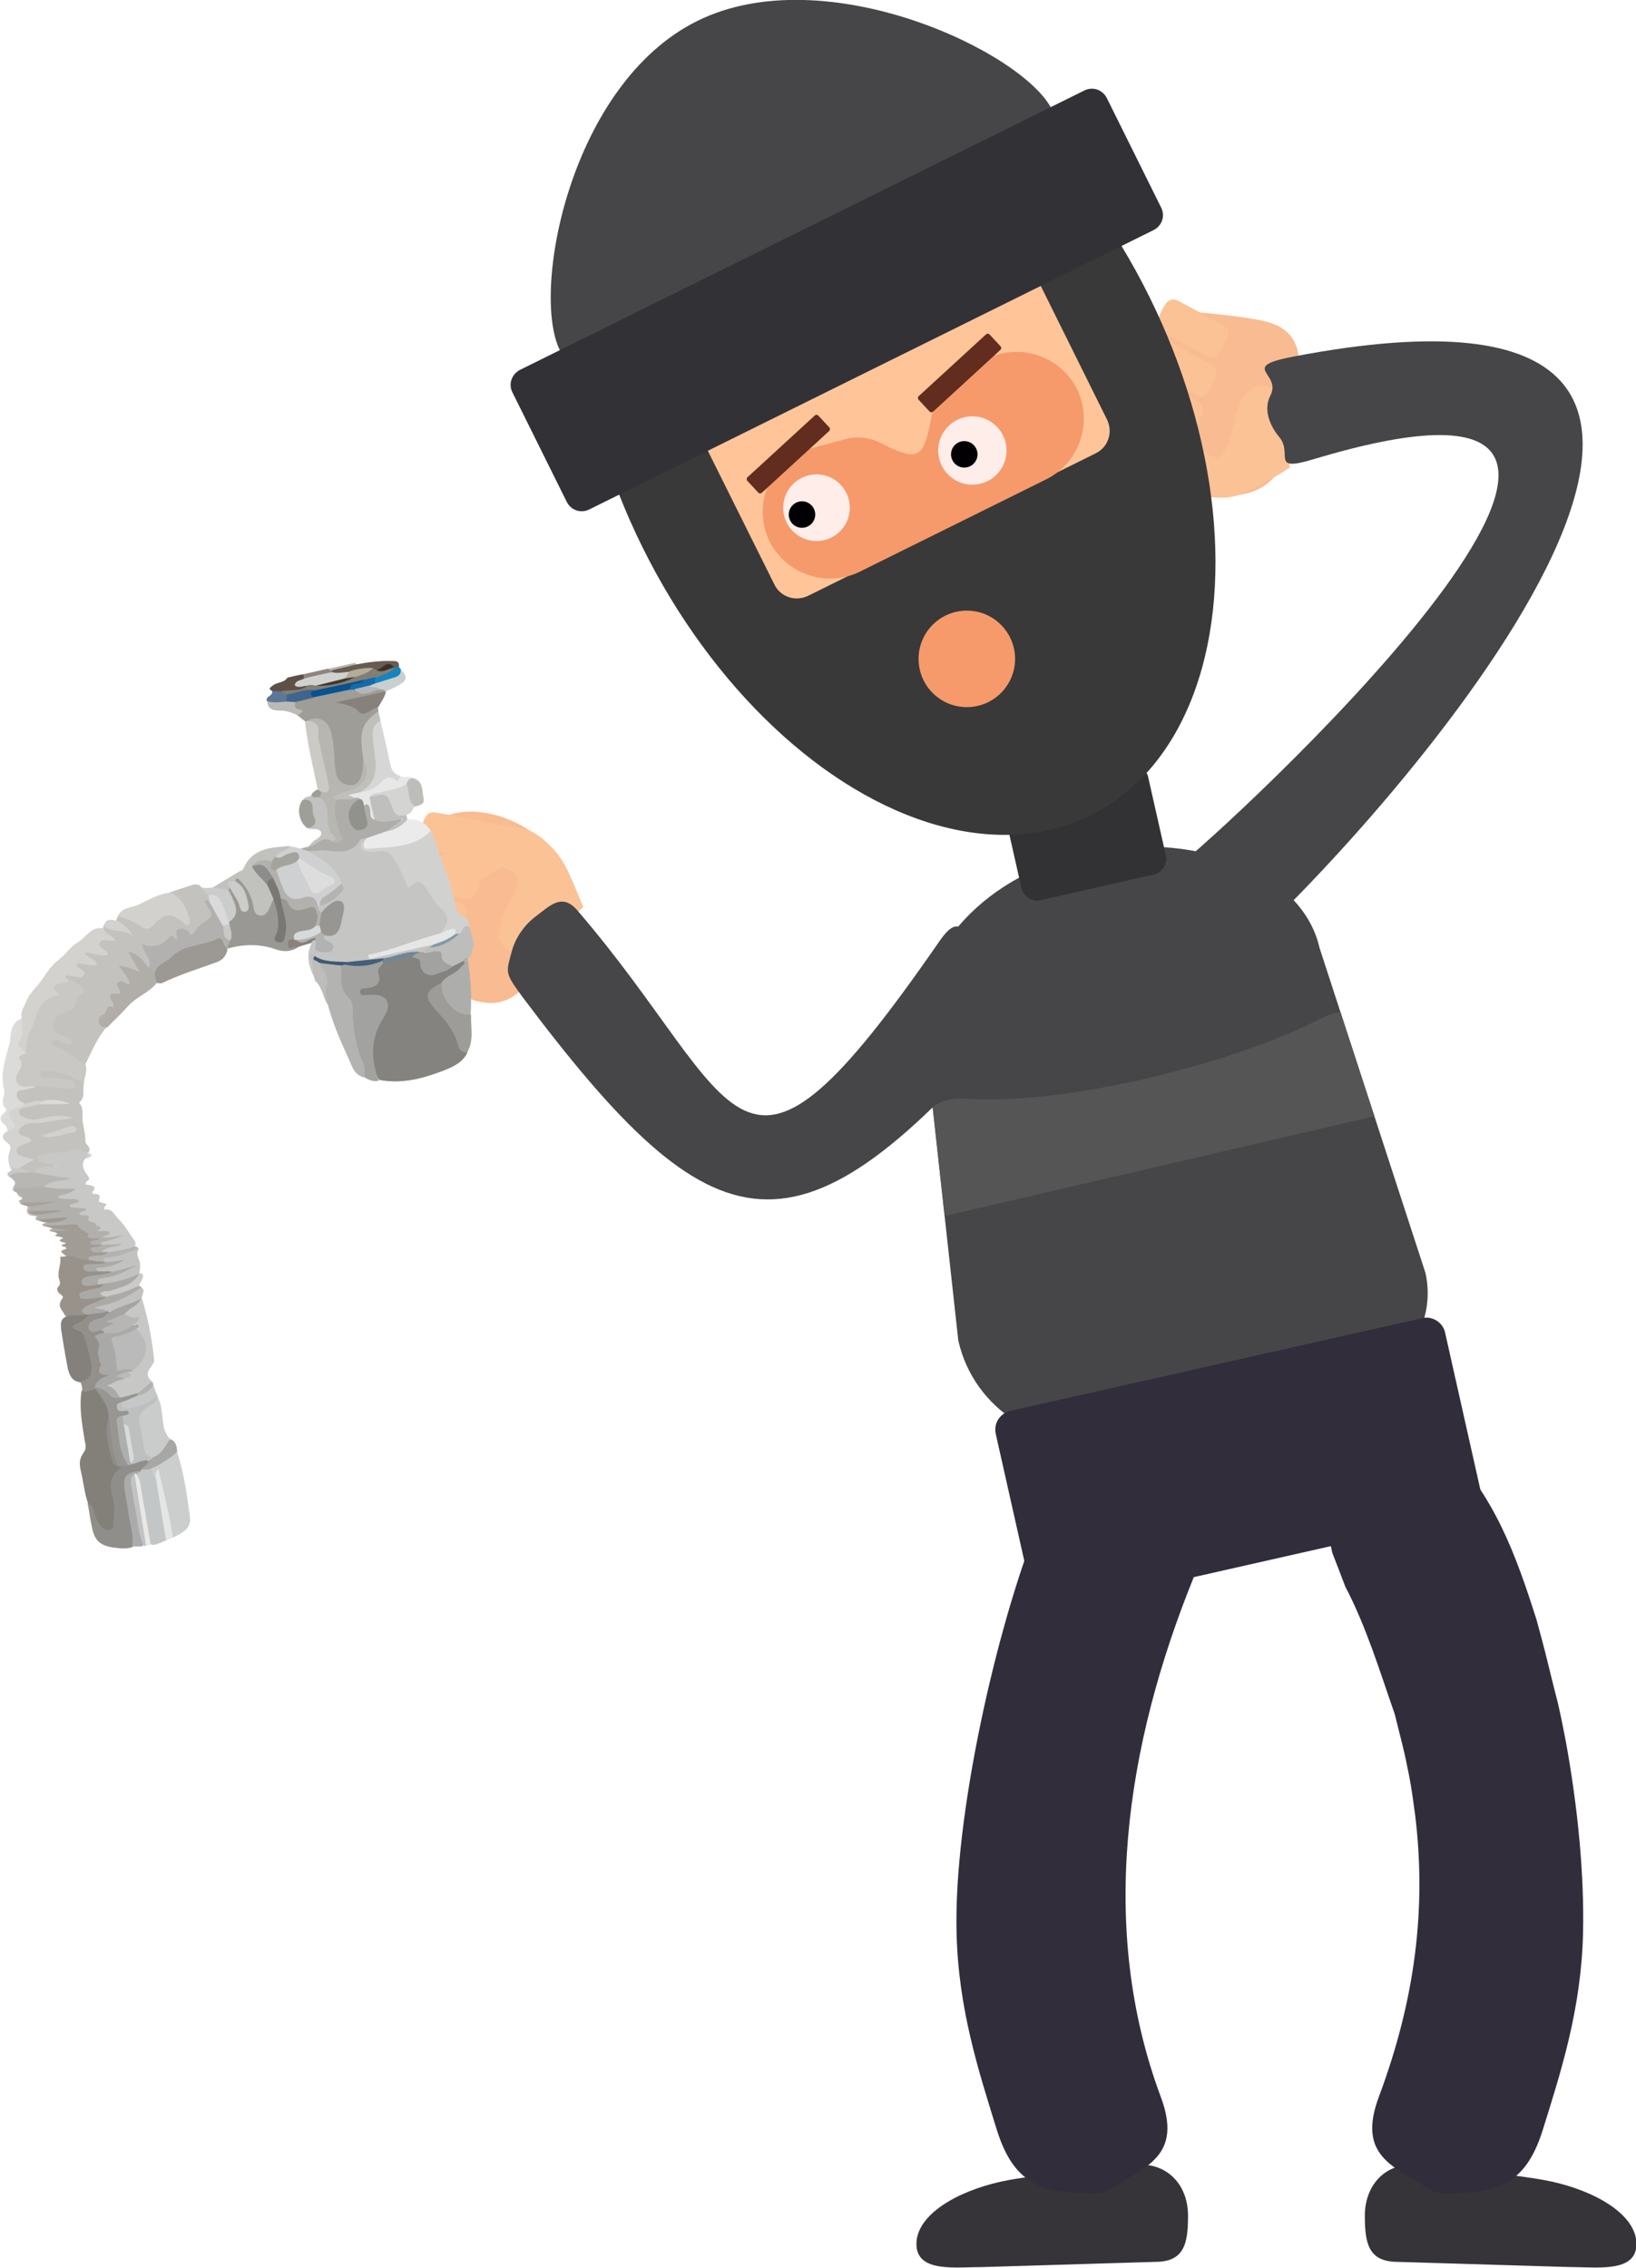 <svg version="1.1" id="_Слой_2" xmlns="http://www.w3.org/2000/svg" xmlns:xlink="http://www.w3.org/1999/xlink" x="0" y="0" viewBox="0 0 383.1 531.1" xml:space="preserve"><style>.st0{fill:#363438}.st1{fill:#464648}.st5{fill:#f9bb91}.st6{fill:#fbc296}.st7{fill:#312d3b}.st10{fill:#f69a6b}.st13{fill:#ffedea}.st14{fill:#020002}.st26{fill:#a2a2a0}.st28{fill:#d3d2cf}.st37{fill:#dbdbd9}.st38{fill:#d2d1ce}.st87{fill:#c8c8c7}.st88{fill:#b2b0ad}.st92{fill:#908e8a}.st103{fill:#acaaa7}.st122{fill:#b9bab9}</style><g id="_страница_услуги"><path id="_ботинок" class="st0" d="M330.8 506.9s24.5 2.2 32.6 4c10.4 2.3 19.8 7.8 19.8 14.6s-9.1 5.4-15.9 5.4l-39.9-1.2c-6.8 0-7.8-4-7.8-10.8s4.3-12 11.2-12"/><path id="_ботинок-2" class="st0" d="M267 506.9s-24.6 2.2-32.6 4c-10.4 2.3-19.8 7.8-19.8 14.6s9.1 5.4 15.9 5.4l39.9-1.2c6.8 0 7.8-4 7.8-10.8s-4.3-12-11.2-12"/><g id="_телопузо"><path class="st1" d="M253.7 199.9c-24.5 5.5-41.2 25.3-37 43.9l7.7 70.1c3.6 16.2 19.9 26.5 36.1 22.8l57-12.8c11.6-2.6 18.9-14.2 16.3-25.8L309 222c-4.2-18.6-30.7-27.7-55.3-22.1"/><defs><path id="SVGID_1_" d="M253.7 199.9c-24.5 5.5-41.2 25.3-37 43.9l7.7 70.1c3.6 16.2 19.9 26.5 36.1 22.8l57-12.8c11.6-2.6 18.9-14.2 16.3-25.8L309 222c-4.2-18.6-30.7-27.7-55.3-22.1"/></defs><clipPath id="SVGID_00000091734959885015687880000011226648833709541003_"><use xlink:href="#SVGID_1_" style="overflow:visible"/></clipPath><g style="clip-path:url(#SVGID_00000091734959885015687880000011226648833709541003_)"><path id="_линия" d="m330.5 259.4-112 26c-7.9 1.8-2.2-5.4-3.7-12.3-1.6-6.9.4-16.5 11.4-15.8 24.9 1.6 64-8.9 82.7-18.6 10.6-5.5 15.5 2.4 17.1 9.3 1.6 7 12.4 9.6 4.5 11.4" style="fill:#555556"/></g></g><path id="_шея" d="m236.5 186.9 29.9-6.7c1.1-.2 2.1.4 2.4 1.5l4.2 18.6c.5 2-.8 4-2.8 4.5l-26.5 6c-2 .5-4-.8-4.5-2.8l-4.2-18.6c-.2-1.2.5-2.3 1.5-2.5" style="fill:#323133"/><path class="st5" d="M264.9 82.6c-1.6 3.9-3.1 9.5-3.4 13.9-.6 8.3 2.6 14 10.3 17.4 4.6 2.1 11 2.7 16 2.3 8.3-.6 12.5-4.4 14.1-12.6.9-4.4 2.2-11 2.4-15.2.4-7.8-1.6-11.9-9.2-13.4-4.6-.9-10.3-1.5-15-1.9-7.8-.5-12.2 2.2-15.2 9.5"/><path class="st6" d="M265.3 77.5c-.7 1-1 1.8-1.5 3s-.4 2.4 1 3.2c4.8 2.8 10.3 6 15.1 8.8 1.4.8 2.4.2 3.1-.8s1.1-1.9 1.6-3.1.4-2.4-1-3.2c-4.9-2.7-10.4-5.9-15.2-8.7-1.5-.8-2.5-.2-3.1.8m-3.1 8.6c-.7 1-1 1.8-1.5 3s-.4 2.4 1 3.2c4.8 2.8 10.3 6 15.1 8.8 1.4.8 2.4.2 3.1-.8s1-1.8 1.5-3 .4-2.4-1-3.2c-4.8-2.8-10.3-6.1-15.1-8.8-1.4-.9-2.5-.2-3.1.8m10.6-14.7c-.7 1.1-1 1.8-1.5 3s-.3 2.4 1 3.2c3.1 1.9 7 4.1 10.2 5.8 1.4.7 2.5.1 3.2-1s1.1-1.9 1.6-3.1.4-2.5-1-3.2c-3.2-1.8-7.1-3.9-10.3-5.6-1.5-.8-2.5-.2-3.2.9m-10.4 26.4c-.7 1.2-1.5 2.8-2.1 4.1s-.4 2.4 1 3.2c4.7 2.8 10.1 6 14.9 8.5 1.4.7 2.3.2 3-1 .7-1.1 1.6-2.7 2.1-4 .5-1.2.6-2.2-.9-3.1-4.8-2.8-10.3-6-15.1-8.7-1.3-.6-2.2-.1-2.9 1"/><path class="st6" d="M302 109.5c-2.9 2-6.6 3.9-9.5 5.4s-5 1.8-8.2 1.6c-1.1-.1-2.8-.3-4-.6-3.8-1-5.8-2.5-7.5-6.4-1.1-2.6-2.7-6.5-3.7-9.5s.2-5.5 3.1-6.6c.2-.1.6-.2.9-.2 2.9-.3 5 .9 6 3.7s1.9 5.8 2.8 8.7c3.1 2.6 4.2 1.8 5.9-2.2.7-1.7 1.2-5.2 1.9-7.4s2.1-5 5-5.5c-.1-.2 0 0 0 0 2.9-.5 5.5.5 5.9 4.4.4 3.8.9 10.2 1.4 14.6"/><path id="_рука_лево" class="st1" d="M302.9 83.5c139.6-26.7 26 104.3-11.1 138.1-3.5 3.2-5.5 2.2-9.5-1.1-2.6-2.1-4.3-5.6-6.4-8-3.3-3.8-.4-9.3 1.1-10.6 16.4-13.4 136.9-126.4 30.4-94.3-10 3-4.6-1.3-7.8-5.2-2.1-2.5-3.9-6.4-2.1-9.8 2.7-5.3-7.6-6.6 5.4-9.1"/><path class="st5" d="M90.7 208.7c1-3.9 3.2-8.8 6.1-11.9 5.4-5.9 10.6-7.9 18.6-6.1 4.8 1.1 10.4 4.4 13.7 7.9 5.5 5.9 6.2 10.5 3.5 17.9-1.4 4-5.1 9-7.7 12.3-4.9 6.1-9 7.6-16.3 4.6-4.4-1.8-9.4-5.3-12.8-8.3-5.7-4.9-6.9-9-5.1-16.4"/><path class="st6" d="M87.5 213c0-1.3.3-2.1.8-3.2.6-1.1 1.2-1.9 2.8-1.6 5.3.9 11.1 2 16.3 3.2 1.6.3 1.8 1.2 1.8 2.5s-.2 2.1-.8 3.2-1.2 1.9-2.8 1.6c-5.3-.9-11.1-2-16.3-3.2-1.5-.4-1.8-1.2-1.8-2.5m3.2-8.2c0-1.3.3-2.1.8-3.2.6-1.1 1.2-1.9 2.8-1.6 5.3.9 11.1 2 16.3 3.2 1.6.3 1.8 1.2 1.8 2.5s-.2 2.1-.8 3.2-1.2 1.9-2.8 1.6c-5.3-.9-11.1-2-16.3-3.2-1.6-.4-1.9-1.2-1.8-2.5m-1.6 17.4c.1-1.3.3-2.1.8-3.2s1.3-1.8 2.8-1.6c3.4.6 7.5 1.3 10.9 2.1 1.5.3 1.8 1.2 1.8 2.5s-.3 2.1-.8 3.2-1.3 1.8-2.8 1.6c-3.4-.6-7.5-1.3-10.9-2.1-1.5-.3-1.8-1.2-1.8-2.5m9.1-26c.1-1.4.5-2.9 1.1-4.2s1.2-2 2.8-1.7c5.4.9 11.1 2 16.4 3.2 1.6.4 1.8 1.2 1.8 2.6s-.5 2.9-1.1 4.2-1.2 2-2.8 1.7c-5.4-.9-11.1-2-16.4-3.2-1.6-.4-1.9-1.2-1.8-2.6"/><path class="st6" d="M136.6 212.4c-1.3-3.1-2.7-6.6-4.2-9.5s-3.1-4.5-5.5-6.6c-.9-.7-2.3-1.6-3.4-1.9-3.9-1.1-6.5-1.5-10.4.1-2.7 1.1-6 2.8-8.5 4.6s-2.8 3.9-1.9 6.7c.1.2.3.6.5.7 2.2 1.6 4 2.3 6.7 1.1s5.1-3.1 7.7-4.5c3.5 1.1 4.2 1.8 2.9 5.8-.5 1.7-2.5 4.1-3 6.3s-1.7 4.8.8 6.7c-.6.1-.2-.1 0 0 2.6 1.8 4.9 2.4 8-.1s7.1-6.5 10.3-9.4"/><path id="_рука_право" class="st1" d="M238.3 237.8c-51.5 60.2-70.7 56-116-4.4-4.2-5.7-3.8-5.6-2.4-10.8.9-3.3 3.2-6.2 5.3-7.8 3.4-2.5 6.3-5.9 10-1.6 39.3 45.7 36.7 76.8 84.8 7.2 4.5-6.5 5.2-2.1 9.6-.3 2.8 1.1 6.1 4.6 7.4 7.2 2.1 4.3 6.2 4.9 1.3 10.5"/><path id="_жопа" class="st7" d="m236.6 330.4 96.4-21.7c2.4-.6 4.9 1 5.4 3.4l8.4 37.4c.6 2.4-1 4.9-3.4 5.4L247 376.7c-2.4.6-4.9-1-5.4-3.4l-8.4-37.4c-.6-2.5.9-4.9 3.4-5.5"/><path class="st7" d="M315 371.5c5 9.6 8 19.6 11.6 29.9l1.8 7.2c.6 2.4 1.1 4.9 1.6 7.4.6 3.1 1 6.2 1.4 9.2 2.6 21.5.1 42.8-8.5 65.8-5.2 13.9 3.5 16.3 11.6 21.6 1 .7 3.2 1.2 4.6 1.1 11-.3 18-1.5 22.2-15s9-28.2 9.4-46.1c.3-13.5-1.2-29.2-4-44.6-.6-3.1-1.2-6.2-1.9-9.2q-1.2-4.65-2.4-9.6c-.8-3.3-1.7-6.6-2.6-9.9-4.8-15.1-9.8-29.1-21.8-41.1-3.5-3.5-8.8-5.8-13.8-5.9-2.5-.1-4.9.4-7.1 1.5-10.2 6.4-7.2 20.4-5.1 29.9 1 2.5 2 5.2 3 7.8" id="_нога-2"/><path class="st7" d="M279.4 369.7c-15.8 39.1-22.3 81.8-7.6 121.3 5.2 13.9-3.5 16.3-11.6 21.6-1 .7-3.2 1.2-4.6 1.1-11-.3-18-1.5-22.2-15-4.2-13.6-9-28.2-9.4-46.1-.7-27 9.2-71.2 19.2-96.1 5.4-13.5 11.6-13.2 22.5-12.1 1.4.1 3.3.9 4.4 1.7 8.4 6.6 14.9 9.8 9.3 23.6" id="_нога"/><ellipse id="_балаклава" transform="rotate(-26.337 209.832 98.82)" cx="209.8" cy="98.8" rx="66.2" ry="102.8" style="fill:#393939"/><path id="_лицобаза" d="m157.8 89.6 78-38.6 23.4 47.2c1.5 3 .3 6.6-2.7 8l-67.2 33.3c-3 1.5-6.6.3-8-2.7z" style="fill:#ffc599"/><path id="_покарснениялица" class="st10" d="m245.1 112.2-43.8 21.7c-7.8 3.8-17.2.6-21.1-7.1-3.8-7.8-.6-17.2 7.1-21.1l10.8-2.9c2.6-.7 5.4-.4 7.8.8 9 4.5 10.3 4.1 12.1-5.4.6-3.1 2.4-5.9 4.9-7.9l8.2-6.3c7.8-3.8 17.2-.6 21.1 7.1 3.8 7.8.6 17.2-7.1 21.1"/><path d="m175 111.8 15.8-14.5c.2-.2.6-.2.8 0l2.6 2.8c.2.2.2.6 0 .8l-15.8 14.5c-.2.2-.6.2-.8 0l-2.6-2.8c-.2-.2-.2-.6 0-.8m59.3-29.9-15.8 14.5c-.2.2-.6.2-.8 0l-2.6-2.8c-.2-.2-.2-.6 0-.8l15.8-14.5c.2-.2.6-.2.8 0l2.6 2.8c.2.3.2.6 0 .8" style="fill:#622c1f"/><path class="st1" d="M246.3 25.6c-6.7-13.5-53.1-35.5-83-20.7s-39 63.5-32.2 77.1c6.7 13.6 34.1 6.5 63.9-8.3 29.9-14.8 61.3-28 51.3-48.1"/><path d="m121.8 86.6 132.1-65.4c2-1 4.3-.2 5.3 1.8l12.7 25.6c1 2 .2 4.3-1.8 5.3L138 119.3c-2 1-4.3.2-5.3-1.8L120 91.9c-1-1.9-.2-4.3 1.8-5.3" style="fill:#323136"/><circle id="_глазбелый" class="st13" cx="191.2" cy="118.9" r="7.8"/><circle id="_зрачок" class="st14" cx="187.8" cy="120.5" r="3.1"/><circle id="_глазбелый-2" class="st13" cx="227.7" cy="105.5" r="8"/><circle id="_зрачок-2" class="st14" cx="225.8" cy="106.4" r="3.1"/><circle class="st10" cx="226.4" cy="154.3" r="11.3"/><path d="M101 194.6c2 6 4.6 11.8 5.8 18.1.3 1.4 1.8 1.9 2.8 2.7.1.5.2 1.1.4 1.6-.9.6-1.4 1.6-2.4 2.1-.4.1-.7.1-1.1 0-1-1.5-2.5.3-3.6-.6 1.2-2.6.4-4.6-1.7-6.4-.8-.7-1.3-1.7-1.9-2.6-.8-1.2-1.7-1.9-3.2-1.2-1.3.6-2-.1-2.3-1.4-.2-.7-.6-1.3-.9-2-1.3-3.1-3.1-5.2-6.9-4.7-1.1.2-2.2-.4-2.3-1.7-.1-1.1.4-1.9 1.8-1.6 1.1 1.3 2.6 1.3 4 1 3.6-.8 7.6-.7 10.7-3.4.2-.2.5-.1.8.1" style="fill:#d1d2d0"/><path d="M107.6 218.7c.9-.4.7-2.5 2.4-1.6l1 4.2c-.6 1-.3 2.4-1.4 3.1-.4.4-.6.9-1 1.2-.7.6-1.5 1.1-2.6 1.1-.3-.1.1.1-.3 0-2.4-1.2-4.2-3.4-6.9-4 .1-.9.7-1.1 1.4-1.2 2.7-.3 4.9-1.9 7.4-2.8" style="fill:#bdbdbb"/><path d="M63.7 161.8c-1-.5-.4-.8.1-1.2 1-.9 2.7-.6 3.5-1.9 1.2-.3 2.5-.6 3.7-.8.4.2.5.6.4 1-.3.5-1.5 1.3.3 1.3.4 0 .6.3.6.7-1.7 1.9-4 1.4-6.1 1.6-.9.1-1.8-.1-2.5-.7" style="fill:#5c5047"/><path d="M71.2 158.8c-.1-.3-.1-.6-.2-.9 1.9-.4 3.9-.9 5.8-1.3.4.2.9.3.9.9-.2.3-.4.5-.6.7-1.9.6-3.8 1.7-5.9.6" style="fill:#8e857c"/><path d="M77.6 157c-.2-.1-.5-.3-.7-.4 2.1-.5 4.2-.9 6.3-1.4 0 .2.1.3.2.4-1.7 1.7-3.7 1.9-5.8 1.4" style="fill:#bbb5b1"/><path d="M100.5 221.9c-.6.1-1.3.2-1.4 1-.2.2-.5.4-.8.4-2.7.4-5.4 1.2-8.1 1.7-2.8.8-5.7.9-8.6.9-2.6.1-5.1.2-7.5-1.1-.6 1.6.8 3.3-.2 4.8-1.4-2.9-2.6-5.7-.8-8.9-.2-.8.3-.9.9-.9.9.6.6 3.3 2.8 1.9.6-1.3-2.4-1.5-.8-3 3.2-1 3.6-1.7 3.7-7.1-1.8.1-2.7 1.8-4.3 2.2-.8-.1-1.1-.6-1.1-1.4.1-.3.2-.5.4-.6 1.2-.6 2.3-1.3 3.4-2 1-.7 2.1-1.5 1.5-3-1.2-2.6-3.2-4.4-5.6-5.9-.7-.4-2-.6-1.5-2 2.2-1.2 4.6-.4 6.9-.5 1.6-.1 3-.1 4-1.5.6-.8 1.5-1.3 2.6-.9.5.4.3.7-.2.8-.9.3-1.5.8-1.2 1.8.2.8 1 .8 1.8.9 1.8.2 4-.9 5.3.9 1.4 1.9 2.5 4.1 3.3 6.3.4 1.2.7 1.5 1.4.7 1.6-1.8 2.7-.4 3.4.7 1.2 1.8 2.3 3.6 3.9 5.1 1.9 1.8.8 3.6-.4 5.2-3.1 2.3-6.9 2.8-10.4 4-1 .4-2 .5-2.6.6 2.4-.3 5.1-1.5 7.9-2 1.1-.2 2.3-.6 3.4-.1.2 1.1-.3 1.2-1.1 1" style="fill:#c5c5c3"/><path d="M106 226.3c.8-.4 1.7-.8 2.5-1.3 1.4.8.4 1.4-.1 2-1.3 1.5-3.2 2.2-4.6 3.4-.7.5-1.5.9-2.1 1.6-.9.9-1.1 1.9-.1 2.8 3.6 3.2 5.6 7.5 7.9 11.6-1.1 2.4-3.3 3.4-5.6 4.3-4.9 1.9-9.8 3.2-15.1 2.2-2.9-4.2-2.8-8.6-.6-13 .6-1.2 1.4-2.3 1.5-3.7.2-1.8-.3-2.8-2.3-2.7h-1.3c-.9 0-1.9-.2-2.1-1.3-.2-1 .8-1.4 1.5-1.6 1.9-.4 2.8-1.3 2.7-3.3 0-1.1.8-2 1.8-2.5 2-.6 4.1-1 6.1-1.4 1.6-.1 2.8.3 3.2 2.1s1.8 2.2 3.3 1.5c1-.3 2.2-.4 3.4-.7" style="fill:#85837f"/><path d="M27.2 215.6c.1-.4.3-.8.4-1.1 2-.8 3.3.9 4.8 1.5s2.5.7 3.8-.5c2.3-2.2 3.2-2.2 7.2-.2-.4-2.2-1-4.1-3.2-5-.5-.2-.9-.6-.5-1.3 1.7-.6 3.4-1.1 5.1-1.7.9-.3 1.8-.3 2.4.5.6.7 1.5 1.1 1.9 1.9.2.5.3 1 .1 1.5q-.45.45-.9 0c0 .3.2.3.3.4 1.9 2.3 1.8 3.5-.8 5.2-.5.4-1 .8-1.3 1.3-.2.3-.4.6-.7.8-1.2 1.3-2.1-.6-3.2-.4-1.2.2-.1 2.6-1.8 2.1-1.2-.3-1.9.2-2.6.8-1.1 1-2.5.8-3.8.7-.1 1.7 2.2 3.1.3 4.8-1.5-.2-1.9-1.8-3.1-2.3.5 1.2 2.1 2.3 1 3.6-.9 1-2-.7-3.1-.6.2.7.9 1.2 1.1 2 .2.5.3 1.1-.1 1.5-2.1 1.9-2.1 1.9-3.6 4.9-.4.8-1.4 1.1-2 1.7-1 1.1-1 2 0 2.9-2.3 2.7-3.5 5.9-5.1 9-.5.7-1.3.5-1.6 0-1.6-2.4-4.9-2.3-6.4-4.8-.5-.8.2-1.5 1.2-1.5.7 0 1.4.4 2.5.6-1.9-.7-3.7-1.2-3.7-3.3-.1-2.2 1.4-3.2 3.2-3.9 2.2-.8 2.4-2.9 3.1-4.5.5-1.2-1.5-1.6-2.5-2.3-.5-.3-1.2-.6-1-1.4.2-.6.8-.6 1.4-.7.7-.1 1.4.1 2.1-.1-1.4-2.7-1.2-2.9 2.8-2.7-.4-.8-1.9-1.2-1.4-2.1 1.1-1.5 2.6 0 4.2-.2-.3-.8-1.5-1.3-1-2.3.5-1.1 1.6-1 2.6-1-.6-.6-1.7-1-1.1-2.2v-.5c1.8.3 3.6.2 5.2.9-.7-.4-1.6-1-2.2-2" style="fill:#c4c2bf"/><path d="M19.7 253.5c-.5 1.5.5 3.5-1.2 4.7.9 1 .9 2.1.8 3.5 0 1.8.8 3.7.7 5.7 0 .6 1.7 1.4.6 2.6-3.8.8-6.9 3-10.1 5-1.3.9-2.8 1.1-4.4 1.1-1 0-2.1-.1-2.4-1.3-.2-1.1.5-1.9 1.4-2.4.4-.2.8-.4 1.4-.6-1.3-.5-2.9-.6-3.1-2.1-.3-1.4 1.3-1.8 2.1-2.5.1-.6-.4-.7-.7-1-1.5-1.4-1.4-2.2.4-2.9 2.9-1.1 6.2-1 8.7-1.6-.9-.3-2.2.4-3.6.6-1.7.3-3.4.6-5-.3-.6-.3-1.3-.8-1.2-1.7.1-.8.7-1.2 1.5-1.4 1.2-.3 2.3-.6 3.4-.7 2 .1 4-.5 6.1.1-1.8-.5-3.7-.1-5.5-.1-1.3 0-2.6.6-3.9.6-1.4-.4-2.5-1.2-2.3-2.8.2-1.4 1.6-1.5 2.7-1.8.5-.1 1-.2 1.6-.2 2.8-.1 5.6.2 8.4.2-1.4-.9-3.1-.8-4.6-1-1.1-.1-2.4-.3-2.3-1.8s1.5-1.3 2.6-1.2c2.9.2 5.7 1 7.9 3.3" style="fill:#c4c2be"/><path d="M19.7 253.5c-2.8-1.1-5.4-2.9-8.7-2.7-.6.1-1.4-.3-1.6.5-.2 1 .8 1.1 1.5 1.1 1.8 0 3.6.1 5.3.6.7.2 1.5.5 1.3 1.4s-1 .6-1.6.5c-2.6-.2-5.1-.4-7.7-.7-.8-.4-1.6.1-2.4.2-1.5.2-3.1-.8-2.7-1.8.8-2.2-.3-5 1.8-6.8 1.4-3.7 2-7.6 4.3-11 .6-.8.9-1.7 2-2 .3-.1.9-.3.9-.5-.4-3.1 2.1-2.7 3.8-3.2.8.4 1.7.7 2.3 1.3.9.8 2.8 1.6.2 2.7-.3.1-.6.6-.6.8.4 2.6-1.7 2.8-3.3 3.5-1.2.6-2.1 1.4-2.1 2.9 0 .9.6 1.5 1.3 1.9.5.3 1.1.3 1.5.5.8.3 1.7.6 1.7 1.9-1.4.3-2.4-.7-3.5-1-.5-.1-.9-.3-1.1.3-.2.5 0 1 .5 1.1 2.8.8 4.7 3 7.2 4.3.6 1.6-.3 2.9-.3 4.2" style="fill:#c9c8c5"/><path d="m88.5 165.7.1 1c-3.2 3.3-3.9 7.2-2.8 11.5.1.7 0 1.4 0 2.2-.2 2.4-1.6 3.8-3.6 4-1.8.2-3.5-1.1-4.1-3.2-.5-1.6-.4-3.4-.6-5.1-.1-1.2-.2-2.3-.5-3.5-.7-3-1.7-3.6-4.8-3.4-.3 0-.6-.1-.8-.3l-1.5-1.2c-.6-.3.6-.9-.4-1.3-1.4-.6-.9-1.7.1-2.5 1.2-.7 2.6-.8 3.9-1.2 2.7-.6 5.3-1.3 8-1.8.5-.1.9-.1 1.4 0 2.1 1.3 4.2.2 6.3 0 .6.1 1.2.1 1.3.9h-.2c-2.8 2.1-6.2 1.9-8.9 2.6 1.9 1.4 4.4 1.6 7.1 1.3" style="fill:#9f9d97"/><path class="st26" d="M89.7 225.5c-.3.8-1.5 1.3-1.1 2.3.8 2.4-.4 3.3-2.6 3.6-.6.1-1.8 0-1.7.9.1 1.1 1.2.7 2 .7 4.1-.4 5.8 1.7 3.6 5.2-3.2 4.9-3.1 9.7-1.2 14.9-1.3.3-2.4-.2-3.5-.9-1.9-5.1-3.2-10.4-3.6-15.8-.1-1-.3-1.9-1-2.8-1.9-2.3-1.5-4.9-1-7.6.3-.3.8-.4 1.2-.4 2.9.1 5.9.1 8.7-.8.2.2.3.4.2.7"/><path d="M70 221.7c-1.7 1.2-3.5 1.3-5.5.6-3.7-1.3-7.4-1.2-11.1-.2l-.3-.3c-.2-.7.1-1.3.2-1.9.3-1.2-.1-2.3-.2-3.5 0-.3.1-.5.1-.8 2-2.4.4-4.7-.1-7 .1-.4.2-.7.7-.9 1.9.8 2.1 2.8 3.2 4.5.6-2.6-1.2-4.1-2.1-5.8-.1-2.1 1.1-1.2 1.8-.6 1.5 1.3 2.4 2.9 3 4.8.3.9.2 2.2 1.3 2.5 1.2.3 1.4-1.1 2-1.8.3-.3.6-.7 1-.9 2.1 1.7 1.3 4.2 1.7 6.3.1.8-.4 1.5-.1 2.8.8-2 .6-3.6.2-5.2-.3-1.4-1-2.8-.3-4.2 1.1-.5 1.9.1 2.6.9.8 1 1.7 1.1 2.9 1 3.5-.3 4.6 1.3 3.3 4.9-.6 1-1.6 1.2-2.6 1.5-.9.3-1.9.3-2.4 1.4-1.8 1.6.4 1.3.7 1.9" style="fill:#9a9894"/><path class="st28" d="M15.9 229.3c.2 1.1-.7.8-1.2.9-1.9.3-3.3.7-.7 2.8-5.3.6-5.2 5.2-6.9 8.4-.8 1.5-.8 3.5-1.2 5.2-2.1-.6-2.7-2-1.9-3.9.6-1.4-.2-3.1 1.1-4.3-.4-1.5.5-2.5 1-3.8.8-2.1 2.5-3.4 3.6-5s2.3-3.5 4-4.8c1.6-1.2 2.8-3.1 4.5-4.1 2-1.2 3.2-3.9 6.1-3.3.3 1.5 2.2 1.5 2.7 2.9-1.3.3-3.1-.9-3.7.6-.5 1.1 1.8 1.3 2 2.7-1.8.6-3.5-.6-5.4-.5.5 1.4 2.5 1.3 2.8 2.8-1.6.6-3.2-.5-4.7-.2 0 .2-.1.4-.1.5.5.8 2.3.9 1.8 2-.5 1.2-2 .3-3 .4-.5.1-1.2-.6-1.6.3.1-.1.6.2.8.4"/><path d="M79.8 226.2c.4 2.5-.6 5.2 1.9 7.5 1.4 1.3.7 3.8 1 5.7.4 3.1.8 6 2.1 8.9.5 1.2.9 2.6.4 4-1.3-.3-2.1-1.2-2.6-2.2-2.1-4.8-4.5-9.6-5.8-14.8-.6-.8-.8-1.9-.8-2.8 0-2.4-.6-4.6-1.4-6.7 1.7-.9 3.4-.1 5.2.4" style="fill:#b3b3b1"/><path d="M9.2 258.6c-1 .2-1.9.4-2.9.7-.8.2-1.9.1-1.8 1.2 0 .8 1.1 1.1 1.8 1.4 1.1.5 2.3.3 3.5 0 2.4-.7 4.9-.8 7.4-.1L9.1 263h-.3c-1.8-.3-3.9.5-4.4 1.8-.5 1.4 2.2 1 2.9 2.2 0 .1 0 .4-.1.4-1.3.6-3.5.9-3.3 2.2.2 1.5 2.5 1.3 4.1 2-.9.5-1.8.9-2.6 1.4-.7.4-1.2 1-1.1 1.7.2.9 1.1.8 1.8.8 3.1.2 5.3-1.7 7.7-3.3 2.1-1.5 4.3-2.7 7-2.2.2.2.5.3.7.5-.6 1.2-2.4.4-2.9 1.7-4.3 2.7-9.2 4.4-13.4 7.2-.3.2-.7.1-1 0 .4-1.2.6-2-.5-3.5-1-1.4-2.3-3.9-1.5-6.1.4-1.1.3-1.5-.5-2.2-1.4-1-1.4-2 .2-2.8.4-.6.7-1.1.5-1.9-.8-3.4-.4-3.9 3.1-4.3.2 0 .3-.1.5-.2 1.3-.1 2.5-1.1 3.8-.3-.3.2-.4.4-.6.5" style="fill:#d4d3d2"/><path d="M4 279.4c4.5-3 9.1-5.8 14.4-7.2 0 1.6-1.7 1.7-2.4 2.6-.9 1.1-2.6 1.6-3.2 3.5 2.6-.3 4.2-2.4 7.1-2.9-1.9 3.1-5.4 4.5-6.2 7.9.3.8-.3.9-.8 1.1-1.4-.2-2.5 1-3.9.5-1.5-.3-3.4.1-2.4-2.7.6-1.8-2.4-1.3-2.6-2.8" style="fill:#bebcb8"/><path d="M85.8 196.3c-.5.1-1.3.1-1.5.4-2.5 4.3-6.5 2.1-9.9 2.5-.8.1-1.6.1-2.4.2-.7.1-1.5.6-1.8-.6.7-.2 1.3-.4 2-.5 1.8-.8 3-3.1 5.4-1.9.7.1 1.7.4 1-.9-.7-1.6-.6-3.3-1-4.9-.3-1.4-.1-2.7 1.1-3.6 1.3-.6 2.8-.3 4.2-.6.6 0 1.1.1 1.4.7-1.4 1.5-2.6 3-1.5 5.2.3.7.6 1.4 1.5 1.2.7-.2.8-.9.7-1.6-.1-1.1-.5-2.1-.2-3.2.9-1.4 1.5-.6 2 .4.5.8 0 2.1 1.2 2.6 1.4-.1 2.9.1 4.3-.2.6-.1 1.4-.2 1.7.4.4.8-.4 1.3-1 1.7l-2.7 1.8c-1.3.6-2.6 1.8-4.5.9" style="fill:#aeadaa"/><path d="m70.3 198.7 1.8.6c2.2 1.3 4.5 2.4 6.1 4.5.8 1 1.6 1.9 1.7 3.2-.2 1.6-1.6 2.1-2.6 2.9-.9.6-1.7 1.3-2.3 2.2-.2 0-.3.1-.5.1-.9-.6-1.7-1.3-2.9-1.3-5-.1-6.8-1.9-7.2-7.1 1-2.1 3.2-1.9 4.9-2.5 2.1 1.1 2.5 3.3 3.4 5.2.4.9.8 2 2.1 1.6.9-.3 2.1-.6 2.2-1.7.1-.9-1.1-1.1-1.7-1.4q-3-1.5-5.4-3.9c-1-.8-1.9-.4-3-.1-.9.3-1.9.8-2.5-.4.4-1.9 2.2-1.9 3.6-2.4.7.1 1.5.3 2.3.5" style="fill:#ced0d1"/><path d="M53.3 222.1c-.2 1.6-1.1 2.7-2.5 3.2-4.3 1.6-8.7 2.9-12.8 4.9-.4.2-.9 0-1.3 0-.7-.4-.9-1-1-1.7-.1-.8 0-1.7.7-2.2 2.6-2.1 5.1-4.6 8.6-5.2 1.4-.2 2.8-.7 4.1-1.1 3.1-.9 3.4-.9 4.1 2.1z" style="fill:#9c9893"/><path d="M36.2 228.1c.2.7.3 1.4.5 2.1-1.8 2.3-4.7 3.2-6.6 5.3-1.6 1.8-3.3 3.4-5 5.1-.9.1-1.6-.2-1.9-1.1-.2-.9-.1-1.5 1-1.9.9-.3.5-2.6 2.3-1.7 0-.3.2-.8 0-1-1.6-2.3-.3-2.4 1.4-2.1.8-1.1-1.2-1.9-.2-2.8.9-.7 1.6.6 2.7.5-.3-1.7-1.5-2.8-2.6-4.4 1.9.4 3.3.8 4.9 1.5-.9-1.5-1.7-3-2.7-4.8 2.4.6 3.5 2.2 4.7 3.7 1 .3 1.1 1 1.5 1.6" style="fill:#b1ada8"/><path d="M67.9 198.1c-.7 1.4-2.6 1.2-3.4 2.5-.1.6-.3 1.2-.9 1.6-1.2.2-2.7-.5-3.6 1 1.2 1.5 2.3 3 3.3 4.6.4.9 1.2 1.8.7 2.9-.8 1.4-1.2 3.8-3 3.7-1.9-.1-1.5-2.5-2.1-3.9-.6-1.7-1.6-3.2-2.9-4.5-.6-.6-.9-.2-.8.5-.5.4-1.1.8-1.4 1.5-.1.2-.3.4-.4.6-1.3.2-2.6.6-3.5-.8 2-1.2 4.1-2.5 6.1-3.7.4-.2.8-.2 1-.7 2.2-5 6.7-4.9 10.9-5.3" style="fill:#c1c1be"/><path class="st37" d="M5.8 258.4c-.3.7-.9.7-1.5.9-1.8.5-3 1.3-1.3 3.3 1.3 1.6-.1 1.9-1.2 2.3-.1-.6-.3-1.2-.8-1.6-1-.7-1.2-1.6-.2-2.5.3-.3.9-.8.6-1.1-1.6-1.5-.1-3.2-.4-4.3-1-3.8.2-7.3 1.1-10.5.6-2-.1-5.5 3.2-6.4-.5 1.7.5 3.6-.8 5.4-.7 1 .7 2 1.5 2.8-.7.2-1.9.8-1.6 1.1 2.1 2.1-1.6 3.6-.4 5.7 1.2 2 3.1.2 4.4 1.1-.7.1-1.4.2-2.1.5-.8.3-2.3-.1-2.4 1.2-.1.9.8 1.7 1.9 2.1"/><path class="st38" d="M39.8 209c2.6 1.1 3.8 3.3 4.5 6 .2.6.4 1.1-.2 1.5s-.9-.2-1.3-.6c-2.8-2.1-4.2-2.1-6.6.5-1.2 1.3-1.9 1.5-3.4.4s-3.5-1.6-5.2-2.3c1-2.1 3.3-1.9 5-2.7 2.3-1.2 4.6-2.4 7.2-2.8"/><path d="M109.3 246.6c-.9-.4-1.8-.4-2-1.7-.8-3.4-3-5.9-5.2-8.3-2.9-3.2-2.7-4.6 1.4-6.4.7 2.1 1.7 3.9 3.1 5.6 1.1 1.3 2.8.6 3.7 1.9-.1 2.9.8 6-1 8.9" style="fill:#9d9c99"/><path d="M110.2 237.6c-3.5.4-7.1-3.5-6.8-7.5 1.1-1.7 3.4-2 4.6-3.7.3-.4 1.3-.7.4-1.4.2-.5.6-.6 1.1-.7.7 4.5 1 8.9.7 13.3" style="fill:#adaeac"/><path d="M71.4 168.9c.2 0 .3 0 .5-.1 2.8-.2 3.1 0 3.4 2.8.4 3.7 1.6 7.2 2.2 10.9.2 1.6.6 3.4-2 3.4-.5-.2-.9-.5-1.1-1-1.1-5.3-2.4-10.6-3-16" style="fill:#cbcac6"/><path d="M77.7 197c-2.2-1.5-3.5 1.1-5.4 1.2.2-.3.5-.5.7-.8.7-.9 2.4-1.2 2.2-2.4-.4-1.4-2.2-.5-3.3-1.1 1.4-2.5 1.2-4-.9-6.6.4-.8 1.3-.7 2-1 .6-.1 1.2-.2 1.8 0 2.2.3 2.4 2.1 2.7 3.8.3 1.8.2 3.7 1.3 5.4.4.7.4 1.8-1.1 1.5" style="fill:#c2c3c0"/><path d="M50.1 207.8c1.1.4 2.4.1 3.5.8.6 1.1 1.1 2.2 1.5 3.4.5 1.8 0 2.9-1.4 3.9-1.1-.6-1.3-1.9-1.8-2.9-.6-1.5-1.5-2.6-3-3.3-.8-.4-1.3-1.1-1.5-1.9.8.3 1.7.1 2.7 0" style="fill:#cbcccc"/><path d="M70.9 187.3c3.2-.3 1.9 2.5 2.6 3.9.8 1.5.1 2.5-1.6 2.7-2-1.5-2.5-4.9-1-6.6" style="fill:#9f9e98"/><path d="M74.6 225.6c1.5 1.8 2.6 3.6 1.7 6.2-.3.9.3 2.2.4 3.4-1.1-1.7-1.2-4-2.9-5.5-.6-1.8-.3-3.6-1.1-5.4-.5-1.1.4-.8 1-.4 0 .7 1.2.8.9 1.7" style="fill:#bebdbc"/><path d="M69.2 164.4c-.2.7-.4 1.4.7 1.7 2.4.5-.5 1 0 1.6-1.4-.9-2.9-1.3-4.5-1.3-1.4 0-2.7-.3-2.8-2.1 1.4-.8 2.9-.3 4.4-.5.7-.1 1.5-.1 2.2.6" style="fill:#bcbab6"/><path class="st28" d="M27.2 215.6c1.9.6 3 2.1 4 3.8-1.9-2.1-4.9-.8-6.9-2.5.4-1.8 1.6-1.6 2.9-1.3"/><path d="M66.9 164.3c-1.5.2-3 .3-4.4-.1-.5-1.2 1.6-1.2 1.2-2.4.7 0 1.4.1 2.1.1.5.2 1.3-.1 1.6.7.2.6-.1 1.2-.5 1.7" style="fill:#5d7896"/><path d="M70 221.7c-.4.1-.9.1-1.3.2-.5.1-1.2.6-1.3-.6-.1-1.4.6-1.4 1.6-1.2.2-.2.4-.3.7-.3 1.6.9 3.1-1.5 4.7-.1 0 0 0 .2-.1.2-.1.1-.2.2-.4.2-.4.1-.9.2-.9.7z" style="fill:#88827b"/><path d="M74.2 186.7c-.5.1-1 0-1.3-.4.2-.7.8-1.1 1.4-1.4.3.1.5.3.8.4.6 1 .3 1.5-.9 1.4" style="fill:#9e9d98"/><path d="M85.8 196.3c1.5-.5 3.1-1.1 4.6-1.6 1.8-.7 3.2-1.9 4.9-2.8 2.4-.2 4.3.6 5.6 2.7-4.2 4.1-9.6 3.7-14.8 4.2-1.1.1-1-1-.8-1.8.3-.3.4-.5.5-.7" style="fill:#eaebea"/><path d="M83.2 186.9c-1.4.6-2.9.1-4.4.4-1.2 0-1.9-.4-.7-1.4 1-.8 2.2-1.1 3.5-1.5 3.7-1 4.5-2.6 3.5-6.4-.9-6.1-.9-8.4 3.5-11.4.2.7.3 1.4.5 2.1-1.5 2.8-1 5.8-.6 8.7.6 3.6-.5 6.4-3.7 8.2-.4.3-.9.4-1.4.4-.3 0-.5-.1-.8 0 .4.2.6.4.6.9" style="fill:#bfbfbc"/><path d="M84.5 185.4c5-2.9 3.2-7.5 2.9-11.7-.1-1.9-.6-3.8 1.7-4.9.8 3.4 1.6 6.8 2.3 10.2.3 1.4.9 2.3 2.3 2.7.4 1.1-.3 1.7-1.2 1.5-1.8-.6-2.8.6-4.1 1.4-1.2.9-2.4 1.7-3.9.8" style="fill:#d5d6d5"/><path d="M95.4 191.9c-1.3 1.5-2.9 2.5-4.9 2.8 1.1-.8 2.2-1.7 3.9-2.9-2.7.4-4.7 1.1-6.7.2-.8-1.6-1-3.4-1.4-5.1 2.5-2.2 4.9-1.9 6.1 1 .6 1.4 1.6 2.3 2.8 3 0 .3.1.7.2 1" style="fill:#bfc0be"/><path d="M95.2 190.8c-1.2.3-2.4.6-3.1-1.1-1.5-4.1-1.5-4-5.7-3-.2-1.3 1-1.4 1.7-1.6 2.3-.8 4.6-1.3 7-1.6 1.6 1.5 1.6 3.5 1.9 5.4-.4.8-.8 1.7-1.8 1.9" style="fill:#d4d4d2"/><path d="M95.2 183.6c-1.9 1.2-4.1 1.4-6.1 2-.9.2-2 .1-2.6 1.1.4 1.8.8 3.5 1.2 5.3-1.4-.5-.8-1.9-1.1-2.8-.3-.8-.5-1.1-1.3-.6-.7-.3-.8-.8-.9-1.5-.4-.4-.8-.3-1.2-.2-.4-.2-.9-.4-1.7-.7 1.3-.3 2.2-.5 3-.7 1.5-.2 2.9-.6 4.1-1.7 1.2-1 2.2-2.7 4.2-1 .4.3.8-.5.9-1 .9.4 2-.2 2.9.4-.3.7-.7 1.1-1.4 1.4" style="fill:#e6e8e8"/><path d="M88.5 165.7c-1.6.1-3.2 2.5-4.6.9-1.4-1.5-2.9-1.5-5.3-2.1 4.4-1 8.1-1.8 11.8-2.6-.3 1.4-1.2 2.6-1.9 3.8" style="fill:#86827b"/><path d="M95.2 183.6c.2-.8.6-1.2 1.4-1.4 2.6.6 2.2 3 2.6 4.8.3 1.5-1.1 1.6-2.1 1.9-1.7-1.5-1.2-3.6-1.9-5.3" style="fill:#bdbdba"/><path d="M77.6 157c1.9-.5 3.9-.9 5.8-1.4 2.7-.5 5.5-.9 8.3-.8.9 0 1.9-.1 1.7 1.4-.1.2-.2.4-.5.5h-.7c-1.5-.7-2.7.8-4.1.6h-1.2c-1.7-.1-3.3.2-4.9.6-1.5.2-3 .9-4.3-.4-.1-.2-.1-.4-.1-.5" style="fill:#685c50"/><path d="M90.4 161.9c-.4-.4-.8-.4-1.3-.4-.9-.6-2.6.8-3-1.1.4-.5.9-.7 1.4-.9 2-1.1 4.5-1.2 6.2-2.9 1.8 1.7 1.7 2.7-.2 3.8-1 .6-2 1-3.1 1.5" style="fill:#c9cece"/><path d="M93.8 156.6c.2 1.1-.3 1.7-1.3 2l-4.8 1.5c-.7-.7-.3-1.3.1-1.9 1.4-.9 2.8-1.8 4.6-1.8l.9-.3z" style="fill:#1584bf"/><path d="M101.5 221.2c-5 1.1-10 2.2-15 3.4-.1-.3-.2-.7-.3-1 5.8-1.1 11.2-3.6 16.9-5 .8-.4 1.6-.8 2.4-1 1.3-.4 1.3.4 1 1.3-1.3 1.5-3 2.2-5 2.3" style="fill:#e5e7e6"/><path d="M101.5 221.2c1.8-.6 3.5-1.2 5-2.4.4-.1.7-.1 1.1-.2-2 1.9-4.3 3.2-7.1 3.3.3-.2.7-.4 1-.7" style="fill:#8399ab"/><path class="st26" d="M106 226.3c-1.1 1.1-2.7 1.3-4 1.9-1.8.7-3.6-.6-3.6-2.5.1-1.6-1.3-1.1-1.9-1.7.3-1 1-1.3 1.9-1 .2 0 .4 0 .6-.1.9.6 1.7 0 2.6-.1.8-.1 1.9-.2 1.8.9 0 1.9 1.5 2 2.6 2.6"/><path d="M77.7 157.4c1.4.4 2.8 0 4.2-.1.2 1.3-.7 1.8-1.5 2.4-2 .8-4 1.1-6.1 1.5-.8 0-1.5-.1-2.2-.6-1-.1-2.1.7-3.1-.1.2-1.2 1.4-1.1 2.2-1.6 2.2-.6 4.3-1 6.5-1.5" style="fill:#d1d1cf"/><path d="M72.1 160.5c.6-.2 1.2-.1 1.8.1 3.2-.2 6.3-.9 9.1-2.5 1.3-.9 3.1-.8 4.4-1.6.2.1.5.3.7.4 1.5.4 2.7-1.3 4.2-.6l.1.2c-1.3 1.1-2.9 1.6-4.5 2.2-.8.7-1.6 1.2-2.7 1.3-3.8.7-7.4 2-11.3 2.4-2.3-.4-4.5 1.4-6.8.3-.4-.2-.9-.5-1.3-.8 2.1-.5 4.5.2 6.3-1.4" style="fill:#837e73"/><path d="M59 202.9c1.3-1.6 2.9-1.8 4.7-1.1.7.5.3 1.5 1 2 .6 1.6 1.1 3.2 1.8 4.7.8 1.7 2.2 2.5 4.2 1.8s3.3-.3 3.7 1.9c.1.6.2 1.2.9 1.5.7 1.1.4 2.1-.3 3.1-.4.2-.8.3-1.2.1.1-.9.8-1.6.5-2.6-.3-1.3-.5-2.4-2.4-1.6-1.7.7-3.6.9-4.5-1.4-.3-.8-1.2-.7-1.8-1-1.4-.9-1.4-2.7-2.2-3.9-.7-2.2-2.3-3.2-4.4-3.5" style="fill:#b2b1ae"/><path d="M74.8 216.6c.2-1 .3-1.9.5-2.9 1.2-1.5 3.2-3.3 4.6-2.6 1.3.7.3 3.3 0 5-.4 1.9-1.3 3.7-3.9 2.9-.5-.2-.9-.5-1.2-1-.2-.4-.3-.9 0-1.4" style="fill:#979693"/><path d="M75.2 218.2c.2.3.5.6.8.9-.3.4-.1.6.2.9.7.7 2.4.9 1.8 2.2-.5 1.1-2 .8-3 .7-2.1-.1-.6-1.9-1.1-2.8.1-.7-.4-.4-.7-.3s-.7.2-1 .4c-1 .6-2 .8-2.9-.1 1.8-1.3 3.9-1.7 5.9-1.9" style="fill:#b1b3b2"/><path d="M74.9 212.1c-.2-1.7 1.2-2.1 2.3-2.9.9-.7 1.8-1.4 2.7-2.2 1.3 1.3-.1 2.1-.8 2.8-1.1 1.2-2.6 1.9-4.2 2.3" style="fill:#b4b5b2"/><path d="M98.5 223c-.8.1-1.4.5-1.9 1l-6.9 1.5c-.1-.2-.1-.3-.2-.5 0-.2.2-.4.4-.6 2.9-.4 5.5-1.9 8.6-1.4" style="fill:#728596"/><path d="M89.9 224.4c-.1.2-.2.4-.4.6-2.8 1.3-5.8 1.5-8.8.9 0-.4.3-.4.5-.6z" style="fill:#445f7a"/><path d="M81.2 225.3c-.2.2-.3.4-.5.6-.3.1-.6.2-1 .2l-5.1-.6c-.1-.7-1.9-.4-.9-1.6 2.3 1.5 4.9 1.2 7.5 1.4" style="fill:#3e5974"/><path d="M36.2 228.1c-.5-.4-.9-.9-1.4-1.4 1-2.1-1.3-3.4-1.5-5.6 2.6 1 4.7.4 6.5-1.8.6-.8 1 .7 1.6.9.3-.9-.7-2.2.5-2.6.8-.3 1.9 0 2.5.9.5.8 1 .1 1.2-.2.6-1.5 1.9-2.1 3.1-3 1.8-1.2 0-2.4-.4-3.6-.1-.3-.8-.7.1-.9.2 0 .5.2.7.4 2.1 1.1 2.5 3.3 3.5 5.2.5 1.2.5 2.6 1.3 3.8-.2.6-.5 1.2-.7 1.8-1.2-.4-.7-3-2.4-2.1-3.4 1.7-7.6 1.2-10.5 4.1-1.3 1.4-3.7 1.7-4.1 4.1" style="fill:#b2b1af"/><path d="m52.1 216.7-3-5.4c-.1-.5-.2-1.1-.3-1.6 1.5-.5 2.4.3 3 1.5.7 1.5 1.2 3.1 1.8 4.7 0 .2.1.3.1.5-.5.5-1 .6-1.6.3" style="fill:#dadadc"/><path class="st38" d="M9.6 266c2.2-.7 4.4-1.5 6.7-2.2.6-.2 1.4-.1 1.6.5.2.9-.7.9-1.3 1-2.2.4-4.4 1.5-7 .7"/><path class="st37" d="M9.2 258.6c.1-.2.3-.4.4-.6 2.3-.8 4.6-.4 6.9.5-2.4.1-4.9.1-7.3.1"/><path d="M85.1 178.1c1.6 2.5.6 5.5-2.3 6.6-1.4.6-2.9.9-4.2 1.6-1.2.5-.3.8.3 1-1.2 2.7.1 5.2.6 7.8.1.5 1.1.9.6 1.6-.6.8-1.5.9-2.4.4.6-.2 1.2-.8.7-1.1-2.1-1.8-1.5-4.2-1.8-6.4-.2-1.4-.7-2.5-2.3-2.8.7-.2.9-.7.9-1.4 1.9.6 2-.5 1.7-1.9-.6-3-1.3-6-2-9-.2-.8-.5-1.6-.4-2.4.4-2.2-.5-3.1-2.6-3.3 2.7-1.3 4.8-.2 5.6 2.6.7 2.4.7 5 .9 7.5.2 2.4.5 4.4 3.1 4.9 2.2.4 3.3-1.2 3.5-4.6 0-.4 0-.8.1-1.1" style="fill:#b7b6b1"/><path d="M73.6 161.7c3.9-.8 7.7-1.6 11.6-2.5.2 1.2-.8 1.2-1.5 1.4s-1.4.1-1.8.9c-2.8.6-5.7 1.2-8.5 1.8-.6-.1-1.1-.4-1-1 .1-.7.6-.8 1.2-.6" style="fill:#09528e"/><path d="M73.6 161.7c-1.2.4-.9 1-.2 1.7-1.4.3-2.8.7-4.2 1-.7 0-1.5-.1-2.2-.1.1-.6.1-1.1.2-1.7 2.1-.2 4.1-1.4 6.4-.9" style="fill:#3e658f"/><path d="M81.9 161.6c0-2.3 2.7-.9 3.3-2.4l2.7-.6c-.1.5-.1 1-.2 1.5l-1.5.6c-.9 1.1-2 1.1-3.2.8-.4 0-.7 0-1.1.1" style="fill:#136ca8"/><path d="M83 161.4c1.1-.3 2.1-.5 3.2-.8.9.6 2.1.1 2.9.9-2 .1-4.1 2.2-6.1-.1" style="fill:#b3b7b8"/><path d="M64 205.7c.6 1.5 1.5 2.9 1.7 4.6.4 2.8 1.8 5.6 1.1 8.5-.2.9-.1 2.3-1.7 1.8-1.4-.4-.6-1.3-.3-2.1.8-2.6.1-5.2-.7-7.8-.4-1-.8-2-1.3-3-.8-1.4-.8-2.3 1.2-2" style="fill:#797876"/><path d="M53.9 208c-.2-.4-.8-.8-.5-1.3.5-.7 1.2-.2 1.9-.2 2.1 1.3 2.5 3.4 2.9 5.5.1.7 0 1.3-.7 1.5-.8.2-1.2-.4-1.3-1-.4-1.7-1.6-3-2.3-4.5" style="fill:#cccccb"/><path d="M75.2 218.2c-1.7 1.3-3.7 1.8-5.8 1.9H69c-.6-1.3.2-1.7 1.3-2 1.2-.3 2.6-.1 3.5-1.2.3-.1.7-.1 1-.2.2.5.3 1 .4 1.5" style="fill:#d7dada"/><path d="M52.1 216.7c.5-.1 1.1-.2 1.6-.3.3 1.3.8 2.5.3 3.8-2.2-.4-1.3-2.3-1.9-3.5" style="fill:#c9c9c8"/><path d="M84.4 187.1c.7.3.7.9.8 1.5.2 1.2.5 2.5.8 3.7.2.9-.1 1.6-1 1.9-.8.3-1.6.4-2.2-.3-2.1-2.1-1.2-5.9 1.6-6.8" style="fill:#92928d"/><path d="M70.1 200.9c2.3 1.5 4.5 3.3 7.1 4.3 1.7.7 1.4 1.8-.1 2.3s-3.4 3.3-4.6.4c-.9-2.1-2.4-4.1-2.8-6.4-.1-.4 0-.6.4-.6" style="fill:#dcdddc"/><path d="M70.1 200.9c-.1.2-.3.4-.4.6-1.4 1.4-3.7.9-5.1 2.3-1.8.1-1-1.1-1-2 .3-.4.6-.8.8-1.2 1.2.8 1.9-.3 2.9-.6 1.2-.3 2.6-1.2 2.8.9" style="fill:#a4a39e"/><path d="M64 205.7c-1.3.1-1.5.9-1.2 1.9-1.1-1.7-2.9-2.8-3.8-4.7 2.9-1.3 3.8.9 5 2.8" style="fill:#8d8d8b"/><path class="st87" d="M20.1 270c.7.4.5.8.1 1.1-1.5 1.5-.6 3 .4 4.3s-.9.9-.5 2c1 .1 2.9.4 1.6 1.6-.2.2 0 .6.2.6 1.8-.1 1.5.8 1.3 1.4s.1.5.2.5c3.1.8.5.5 1.1 1.8 1.7-.4 2.2 1.1 2.9 1.8 1.9 1.9 2.8 3.6 4.2 5.6.2.3.2.8-.1 1.2-1.2 1.5-4.1 1.5-6.1 1.8-.5.1-1.2 0-1.7-.3.1-1.6 1.5-1.2 2.7-1.7-.8 0-1.7.1-2.5 0-.2 0-.4-.1-.5-.2-.3-.7 0-.8.9-1s2.5-.5 3.5-.9c-.7.3-1.7.6-2.4.6s-1.2-.1-1.7-.4.2-.4.4-.6.3-.2.3-.5c-1.2-.1-1.6 0-2.1-1.2s-2.1-1.9-3.2-2.5c-1-.6-1.4-1-.2-1.5-1.6-.3-4.3-.3-2.2-2.1-1-.3-2.7.1-3.4-.9-.6-1 1.6-1.2 2.2-1.5-1.7-.2-3.6 0-5.1-.9-.3-1.1.4-1.2 1.3-1.5s1.7-.2 2.6-.5c-2.2-.4-4.4-.4-6.3-1.5 1.3-1.9 4-1.2 6-1.6-1-.2-2.6-.3-3.5-.6s-1.6-.5-1.7-1.2.7-.8 1.4-.9c1.5-.3 3.5-.4 5.1-.5.5 0 1.1-.3 1.5-.5 1-.4 2.6.3 3.3.7"/><path class="st88" d="M10.5 278c2.1.4 4.9.4 7.2.4-1.2 1.3-2.9 1.1-4.3 1.9.8.5 1.8.4 2.7.5s1.5-.2 2.2.3-.9.7-1.1.8-1.3.3-.8.6c.9.6 2.6.3 3.7.5.1.8-.5.5-1.2.9s-.2.7.6.7c.9 0 1.6.1 1.2.9s2.3.6 1.7 1.5c1.5.4 1.4.5.4 1.2.8.3 2.3-.2 2.8.4s-1.4.8-1.6 1.1c1.8.3 3.3-.2 5-.5-1.4.6-2.8 1.2-4.2 1.5-.6.1-1.3.1-1 .8l-.1.1c-.9.2-2.1.2-2.7-.4-.7-.6.8-.8 1.1-1.1-.9-.1-1.8.1-2.1-.9-.4-1-1.6-1.2-2.4-2.1-.4-.4-1.4-.2-2-.1-1.8.1-3.7.2-5.6 0-.4-.4.5-.5 1-.7.9-.3 2.6 0 3.4-.8-1.9 0-3.9.3-5.8.2-.9-.5.5-.6 0-1.3 1.7-.6 3.3-.8 5.1-.9-2.2 0-4.4.1-6.5.6-2.1-.9.2-.5-.1-1.5 1.3-.6 2.8-.7 4.3-.9-2.2.1-4.5.3-6.6-.1-.4-.1-.5-.4-.2-.5 1.5-.6.2-1.3-.7-1.8-.3-.1-1.5-.8-.6-1.1 2.2-.5 4.5-.7 7.2-.2"/><path d="M20.6 352c-.8-2.2-1.1-5.1-1.6-7.2s-.5-3.1.7-4.8c.6-.9.3-1.8.1-2.8-.6-4-1.3-7.5-.7-11.5 1-.2 2.2-1.3 3.2-.6 2.7 1.9 3.8 3.9 3.5 7.4s-.3 7.1 2.2 10.1c.3.3.8.4 1 .8-2.6 2.8-2.5 5.5-1.8 9.1.3 1.6.2 2.8-.2 4.5s-1.8 2.3-3.4 1c-1-.8-1.9-2.1-2-3.3-.2-1.2-.7-1.8-1-2.7" style="fill:#83807a"/><path d="M9.9 287c1.9 0 4.6-.1 6.3-.2 1-.1 2-.3 2.2.4s1.3 1 1.8 1.4c.1.1.7.1.5.4-1 1.3 2.1 1 2.7 1-.1.1-.3.3-.4.3-.4.2-2 .2-1.8.8s2.1.4 2.4.4h.1c.6.2.1.5-.3.6-1.7.5-.7.6.4 1.1.4.2 1.3-.2 1.4.1.2.8-.7.9-1.6.9s-1.7.3-2.6.8-2.2.2-3-.1c-.8-.4-2-.3-2.6-.8-.9-.8-1.8-1.1 0-1.6.3-.1.1-.4-.2-.5-1-.2-1.1-.4 0-.7.3-.1.2-.2-.1-.3-1-.2-1.7-.5-.4-1 .4-.1-.8-.4-.9-.4s-1.2-.2-.9-.3c1.4-.6-.6-.8-1.2-1 .7-.3 1.5-.2 2.2-.3-.5-.1-1.2 0-1.7-.3-.7-.4-1.5-.4-2.3-.7" style="fill:#a19c95"/><path d="M15.4 294.2c.6-.1 1.7-.1 2.5.3s2 .7 3.1.5c1.1-.1 2.4-.1 3.5.2.2 0 .6.1.6.3 0 .8-.8.7-1.6.8s-2.1.2-2.9.5c.7.6 1.8.4 2.6.5s2.6-.2 2.9.4c.5.9-.9 1-1.8 1.2s-2.9.4-3.9.9c.6.7 2.1.4 2.7.4s1 0 1.1.2c.6 1.1-.4 1.4-1.4 1.7s-2.1.4-2.9 1.1c1.4.3 2.9-.1 4.3 0 .3 0 .7 0 .7.2-.1 1.5-1.5 1.7-2.8 2.1-1.2.4-1.8 1.3-1.9 2.5-1.7.7-3.2.7-4.9.2-.9-1.9-2.1-2.1-.6-4.3.2-.3-.4-.7-.8-1s-.7-1.1-.4-1.4c1.1-1 .2-1.7.2-2.7-.1-1.8.7-2.9.4-4.6-.1.2.7.1 1.3 0" style="fill:#98928b"/><path class="st92" d="M20.5 352c.9.4 1.1.9 1.4 1.8s.5 1.6 1 2.5 1.5 2.4 2.8 2c1.2-.4.7-1.4.9-2.8s.2-3.5-.3-5.1c-.9-3.2-.2-5.4 2.6-7.1.4-.2.6-.6 1-.7s.6-.2.8-.2c1.2-.1 3-1.4 3.9-.4 1.2 1.2-.5 2.1-1.4 2.8-.2.2-.5.3-.8.4-2 .5-2.7 1.4-2.3 3.5.6 3.4 1.2 7 1.7 10.4.2 1.2.5 2.7-.8 3.2s-3.1.3-4.5.1c-3.2-.5-4.4-1.7-5-4.9-.4-1.7-.6-3.7-1-5.5"/><path d="M41.5 340.1c1.6 5 2.3 10.1 3 15.2.3 2.8-1.9 3.7-4 4.8-1-.8-1.1-1.9-1.3-3-.5-3.6-1.6-6.8-2.2-10.3-.1-.5-.3-.3-.8-.5s-1.4-1.2-.9-1.9c1.4-2.3 3.9-3.3 6.2-4.3" style="fill:#cccecd"/><path d="M15.3 308.4c1.3-.6 3.6-.1 5-.6.2-.1.6-.3.6 0 .3 1.9-1.5 1.7-2.5 3 2.6 2.5 3.2 6.2 3.5 9.6.2 2.4-1.2 3.5-3.1 3.3s-2.5-1.6-2.9-3.1c-.6-3.1-1.1-6.1-1.6-9.3 0-1.1-.3-2.2 1-2.9" style="fill:#84807b"/><path d="M33.2 304c1.5 4.8 2.4 9.5 2.9 14.6 0 .5-.5 1.1-.8 1.6-1.1 1.4-.9 2.4.5 3.5-.9 1.4-2 2.6-3.5 3.1s-2.6 1-4.1.8c-.3-.1-.6-.4-.9-.6-2.5-2.6-2.3-3.6 1.2-4.7.2-.1.3-.1.8-.2s1-.2.7-1c-.1-.3.4-.5.8-.7 3.6-2.5 3.1-5.4 1-9-.2-.4 1.2-1.1-.2-1.2-.1-1.3-2.5-1.1-2.5-2.3.1-1.9 2.5-2.5 3.8-3.6.1-.2.2-.2.3-.3" style="fill:#c7c7c6"/><path d="M35.6 344.1c.4.5 0 1.6.9 2 1.7 4.9 2.9 9.4 2.4 14.7-1.1.2-2.4 1.3-3.5.9s-1.2-1.9-1.3-3c-.8-4.2-1.5-8.8-2.2-13-.2-.9 1.1-.9 1.1-1.2v-.1c.3-1 1.9-1 2.6-.3" style="fill:#c3c6c7"/><path d="M36.9 327.1c1.1 2.1 1 4.4 1.4 6.7.2 1.3.7 2.3 1.6 3.3-.7 2.5-1.8 4.5-4.6 4.6-1 .1-1.8-.9-2.1-1.9-.7-2.5-1.2-5.2-1.3-7.8 0-1.4 1-2.2 2-2.9s2-1.3 3-2" style="fill:#cacccc"/><path d="M26.2 297.8c-.9-.2-2.5 0-3.1-.1s-1 .1-1.2-.4.6-.6 1.2-.7c2-.3 3.9-.7 5.9-1.5-1.4.6-2.5 1-4 .5h-.4c-1-.4-.7-1 0-1.1 2.9-.6 5.1-1.7 7.9-2-.9 1.3.2 2.3.3 3.4s-.1 1.4-.2 2.3c0 .1-.1.3-.2.4-2.7 1.9-5 2.7-8.3 2.1-.4-.1-.8.2-1 .1-1.4-1 .1-1.7 1-1.8 2.2-.4 4.6-1.5 6.3-2.1.8-.3.4-.4.6-.4s0 .1-.1.1c-1.5.5-2.9 1.6-4.7 1.2" style="fill:#c2c2c1"/><path d="M18.8 323.6c2.5-.5 2.9-2.4 2.5-4.6s-1.1-4.5-1.7-6.2-2-.7-2.7-2.2c1.5-1 2.9-1.3 4-2.9.8-1.2 2.5-1.1 3.8-1.1.3 0 .7 0 .8.2.7 1.4-.4 1.8-1.5 2.4s-2.1.9-2.7 2c.7.1 1.6-.3 2.3-.1.7.1 1.6.3.9 1.2-.7.8-2.3.8-.3 1.8.3.2.5.5.3.8-1.1 1.5-.3 2.9-.4 4.4-.1 1.6.5 1.8 1.8 2.5-1 1.1-2.4 1.7-3.2 3-.1.2-.2.5-.4.5-1.1.2-2 .9-3.1.5.1-.8 0-1.4-.4-2.2" style="fill:#93908c"/><path d="M6.9 274.6c.3.1.7-.1 1.1 0 2.7.5 5.7 1 8.5 1.3-1.9.9-4.7.4-6.1 2-2.5 0-4.9.5-7.5.2 1.4-1.1.2-1.9-.9-2.7 1.1-1.7 3-1.3 4.9-.8" style="fill:#b9b7b3"/><path d="M36.9 327.1c-.2 1.6-1.5 1.8-2.7 2.7s-1.8 1.6-1.5 3.4c.3 1.7.6 3.8 1 5.7.2 1.1.6 2.2 2 2.4.1.9-.3.8-1 .7-1.5-.2-2.8.9-4.2.9-.3 0-.3-.4-.3-.7.1-3-.2-5.8-1.6-8.5-.3-.6-.6-1.1-.3-1.9s-.5-.7-.8-1.2c-1.1-1.3-.9-2.2.8-2.4 2.1 1.2 3.8.6 5.8-.4.9-.5 1.5-1.3 2.6-1.1.2.1.2.3.2.4" style="fill:#bec0c0"/><path d="M32.9 344.4c-.1.5-.7.5-1 .7-.2.2-.3.5-.3.8 0 4.4 1.2 8.7 1.7 13 .1 1 .7 2.3.2 3-.4.6-2 0-2.6.4.5-2.4-.4-5-.7-7.2s-.7-4.1-1-6c-.5-3.7.3-4.1 3.7-4.7" style="fill:#aaabaa"/><path class="st103" d="M25.2 307.1c-1.4.5-2.9.4-4.4.7-.2 0-.3.1-.5 0s-1.2-.2-1.1-.8.8-1 1.4-1.3c1.4-.7 2.9-1 4.3-2 2.2-1.5 5-2.1 7.7-2.6.2 0 .3.3.6.4-2 2.6-4.6 3.6-7.6 4.5-1.7.4.1.9-.4 1.1"/><path d="M32.5 292.4c-2.5.8-4.6 1.9-7.3 2.1-.5 0-1.4.2-.7 1-1.3 0-2.4-.2-3.6-.4-.5-.9.1-.8 1.1-1s2.4.1 3.2-.8c2.1-.4 4.4-.6 6.3-1.4.4-.1.8.3 1 .5" style="fill:#b4b3b1"/><path d="M38.9 360.8c-.8-4.9-1.6-9.7-2.4-14.7-.1-.6-.2-1.5.6-2 1.2 5.3 2.6 10.6 3.4 16-.6.2-1.1.4-1.6.7" style="fill:#e4e6e6"/><path d="M34.8 342.1c.1-.4 1-.1.9-.8 2.3-.7 2.8-2.6 4.2-4.3 1.3.6 1.5 1.6 1.6 3q-2.7 2.4-6 3.9c-.8.4-1.8.1-2.7.4.8-.8 1.7-1.1 2-2.2" style="fill:#a8a7a6"/><path d="M36.8 326.7c-1.9 1.9-4.2 2.8-6.7 3.1-1.1.1-2-.5-1.6-1.4.6-1.3 2.5-1.4 3.8-1.9s2.3-1.6 3.7-1.9c.2.8.5 1.4.8 2.1" style="fill:#c5c7c8"/><path d="M25.2 307.1c-.9-.6-2.1-.4-3.1-1 4.2-.6 7.6-2.2 11-4.6 1 .6.2 1.5.1 2.5l-.1.1c-2.3 1.6-4.5 3-7.4 3-.2 0-.4.1-.5 0" style="fill:#c2c1c0"/><path d="M31.5 345.2c.1-.1.3-.2.4 0 1 1.2 1 2.9 1.3 4.4.7 4.1 1.4 8.1 2.1 12.2-.3-.1-.8.4-1.1.1-.8-.7-.9-1.9-1-2.9l-1.8-10.8c-.2-.9-.4-2 .1-3" style="fill:#e9e8e6"/><path d="m31.5 345.2 2.7 16.8c-.1-.1-.4.2-.5 0-1.3-2.3-1.4-5.6-1.9-8s-.7-4.1-1.1-6.3c-.1-1.1-.2-1.9.8-2.5" style="fill:#c0c3c2"/><path d="M32.5 301.1c-2.5 1.3-5 2-7.7 2.5-.2 0-.3.1-.6 0s-1.4 0-1.3-.7.8-1 1.5-1.1c3.1-.6 5.6-1.5 8.1-3.6l.1-.1c1.9.1.3 2.1-.1 3" style="fill:#c9cac9"/><path d="M8.5 285.7c2.5-.3 4.9-.5 7.4-.6-1.5 1.2-3.2 1.2-5.1 1.2-.7 0-1.6-.5-2.3-.6" style="fill:#a0998f"/><path d="M7 284.1c-.3-.2-.3-.4.2-.4 2.5-.2 5.2-.3 7.8-.2-2.2.4-4.4.9-6.6 1-.4 0-1.1-.2-1.4-.4" style="fill:#a39d95"/><path d="M4.5 281.7c2.8-.3 5.7 0 8.5-.4-1.9.8-4.1 1-6.1 1.3-.9-.2-1.7-.4-2.4-.9" style="fill:#a7a39a"/><path class="st87" d="M6.9 274.6c-1.7.2-3.6-.4-4.9 1-.9-1.4.9-1 1-2.1 1.5.2 2.8 0 3.9 1.1"/><path d="M12.3 287.8c1 0 2.6.1 3.7.3-1.4.1-2.9.2-4.3.2-.2-.2 0-.5.6-.5" style="fill:#b1aeaa"/><path d="M35.8 324.7c-.8.9-2.1 2-3.4 2-.3 0-.3-.3-.1-.5 1.2-.6 2.2-2.2 3.3-2.5.3 0 .4.8.2 1" style="fill:#b1b1af"/><path class="st88" d="M23.8 293.2c-.8.1-2.1.3-2.5-.5s1.2-.6 1.5-.7.8-.1.9-.5c1.6-.1 3.3-.1 4.9-.2-1.6.9-3.6.5-4.8 1.9"/><path d="M32.2 326.3c.1 0 .2.4.1.5-1.1.5-3 1.3-4 1.6s-1 .6-.9 1.3c.3 1.5 2.3.2 2.7.9s-1 .9-1.5 1c-1 3.3.2 6.3.8 9.5.1.7.6 1.6.5 2s-.8.2-1 .2c-.3 0-.8.4-1 .1-1.4-1.4-1.9-2.6-2-4.7s-.7-4.3-.5-6.8-1.7-4.6-3-6.5c-.1-.1-.2-.4-.1-.5 1.2-.7 2.4.1 3.3.8 1 .7 1.3 1.5 2.5 1.6 1.3-.1 3-.9 4.1-1" style="fill:#989693"/><path class="st92" d="M25.4 332c.9 3.9.5 7.8 2.4 11.5-.4-.2-1.2-.4-1.3-.8-1.1-3.8-2.1-6.9-1.1-10.7"/><path d="M32.6 298.3c-1.5 2.6-3.9 3-6.5 3.9-.5.2-1.2.1-1.6.2-1.7.4-.9.6-.2 1.4-1.2.1-3.2.4-4.2.4s-1.4 0-1.5-.8.7-.8 1.4-1.1c.7-.2 1.9-.5 2.6-.6s1.4-.3 1.6-1.1c3-.3 5.6-1 8.4-2.3" style="fill:#aba9a6"/><path class="st103" d="M26.2 297.8c2-.1 3.9-1.2 6-1.5-2.5 1.1-4.5 2.5-7.4 2.9-1 .1-2.4.1-1.8 1.6-.9.1-3.9 1-3.9-.6 0-1.5 2.5-1.4 3.7-1.6s2.4-.2 3.4-.8"/><path d="M25 295.5c1.4.1 2.9-.3 4.2-.5-1.7 1.2-4.1 1.8-5.8 1.9s-.7.3-.5.7c.1.2-.6.1-.7.1-.7.1-2.6.3-2.7-.8s1.8-.8 2.6-.9 2.1.1 2.9-.5" style="fill:#acaaa6"/><path d="M30 343.1c-2.2-3-2.1-6.6-2.7-10.2-.1-.8.8-1.5 1.3-1.2.4.3.1 1.4.4 2 1.2 2.8 1.7 5.7 1.5 8.8 0 .2.1.5 0 .5 0 .1-.4.3-.5.1" style="fill:#adaeae"/><path d="M28.1 327.3c-1 .1-1.7.3-2.5-.7s-2.1-1.5-3.4-1.7c.4-1.8 1.8-2.3 3.4-2.9-1.6 0-3.1-.2-2.1-2 .5-.9-.2-.5-.2-1.3s-.6-1.5-.3-2.5c.3-1.1.4-2-.7-3-.4-.4.9-.9 2.2-1s5.2-1.6 7.2-2c.2 0 .8-.1.8.3s-.5.5-.6.8c-.7 1.4-2.1 1.8-3.4 2.1-1.3.4-1.5.9-1.2 2.1.1.4.4.8.4 1.3 0 2.4.6 3.6 3.1 3.7.2 0 .4.4.2.6s-.8 0-1 .2c-.7 1-1.6.7-2.6 1.3.9-.3 1.2-.7 1.7.4-1.4.1-2.6.8-3.8 1.5 1.5.5 1.9 1.5 2.8 2.8" style="fill:#a9a9a7"/><path class="st122" d="M31 321c-1.2-.7-2.3-.1-3.6 0-.2-2.3-.3-4.5-1.1-6.6-.5-1.2.3-1.4 1.5-1.6s2.9-.9 4.1-1.6c3.5 3.2 2.8 7-.9 9.8"/><path d="M25.8 307.2c2.2-1.3 5-1.8 7.3-3.1-.8 1.7-2.8 2.2-3.9 3.6s-2.5 1.6-4.2 1.8c.4-.1 2.3-.4 2.1.3-.3 1.4-2.3 1.4-3.5 1.7-.9.2-2.3 1-2.8-.3s1-2.2 2.3-2.4c1.3 0 1.7-1.1 2.7-1.6" style="fill:#a5a4a2"/><path d="M23.7 311.6c.6-.8 2-1.2 3-1.6-.5-.6-1.2 0-1.8-.5l4.2-1.8c1.2.7 2.1 1.3 3.5.6 0 .8-.4 1.2-1 1.7-2.3 1.9-4.5 2.6-7.4 2.1.6-.7-.6-.3-.5-.5" style="fill:#b7b6b4"/><path class="st122" d="M29.1 322.7c-.9 0-1.4-.6-2.3-.3 1.1-.5 2.1-.9 3.1-1.2 1.5 1 .1 1.5-.8 1.5"/><path d="M30.5 342.5c-.5-3-1-5.9-1.5-8.9.7 0 1.1.4 1.2 1.1.4 2.2.7 4.3 1.1 6.4.1.8-.1 1.2-.8 1.4" style="fill:#dadbdb"/><path d="M87.4 156.4c-1.1 1.2-2.6 1.6-4.1 2.1-.8.4-1.7.9-2.6.4.4-.6.8-1.1 1.2-1.7 1.8-.6 3.6-.8 5.5-.8" style="fill:#b4ac9b"/><path d="M92.3 156.3c-1.4.3-2.7 1.4-4.2.6 1.4 0 2.5-2.7 4.2-.6" style="fill:#3c3129"/><path d="M80.7 158.9c.9-.1 1.8-.3 2.6-.4-3 1.5-6.1 2.2-9.4 2.1 2.3-.6 4.5-1.1 6.8-1.7" style="fill:#41372f"/></g></svg>